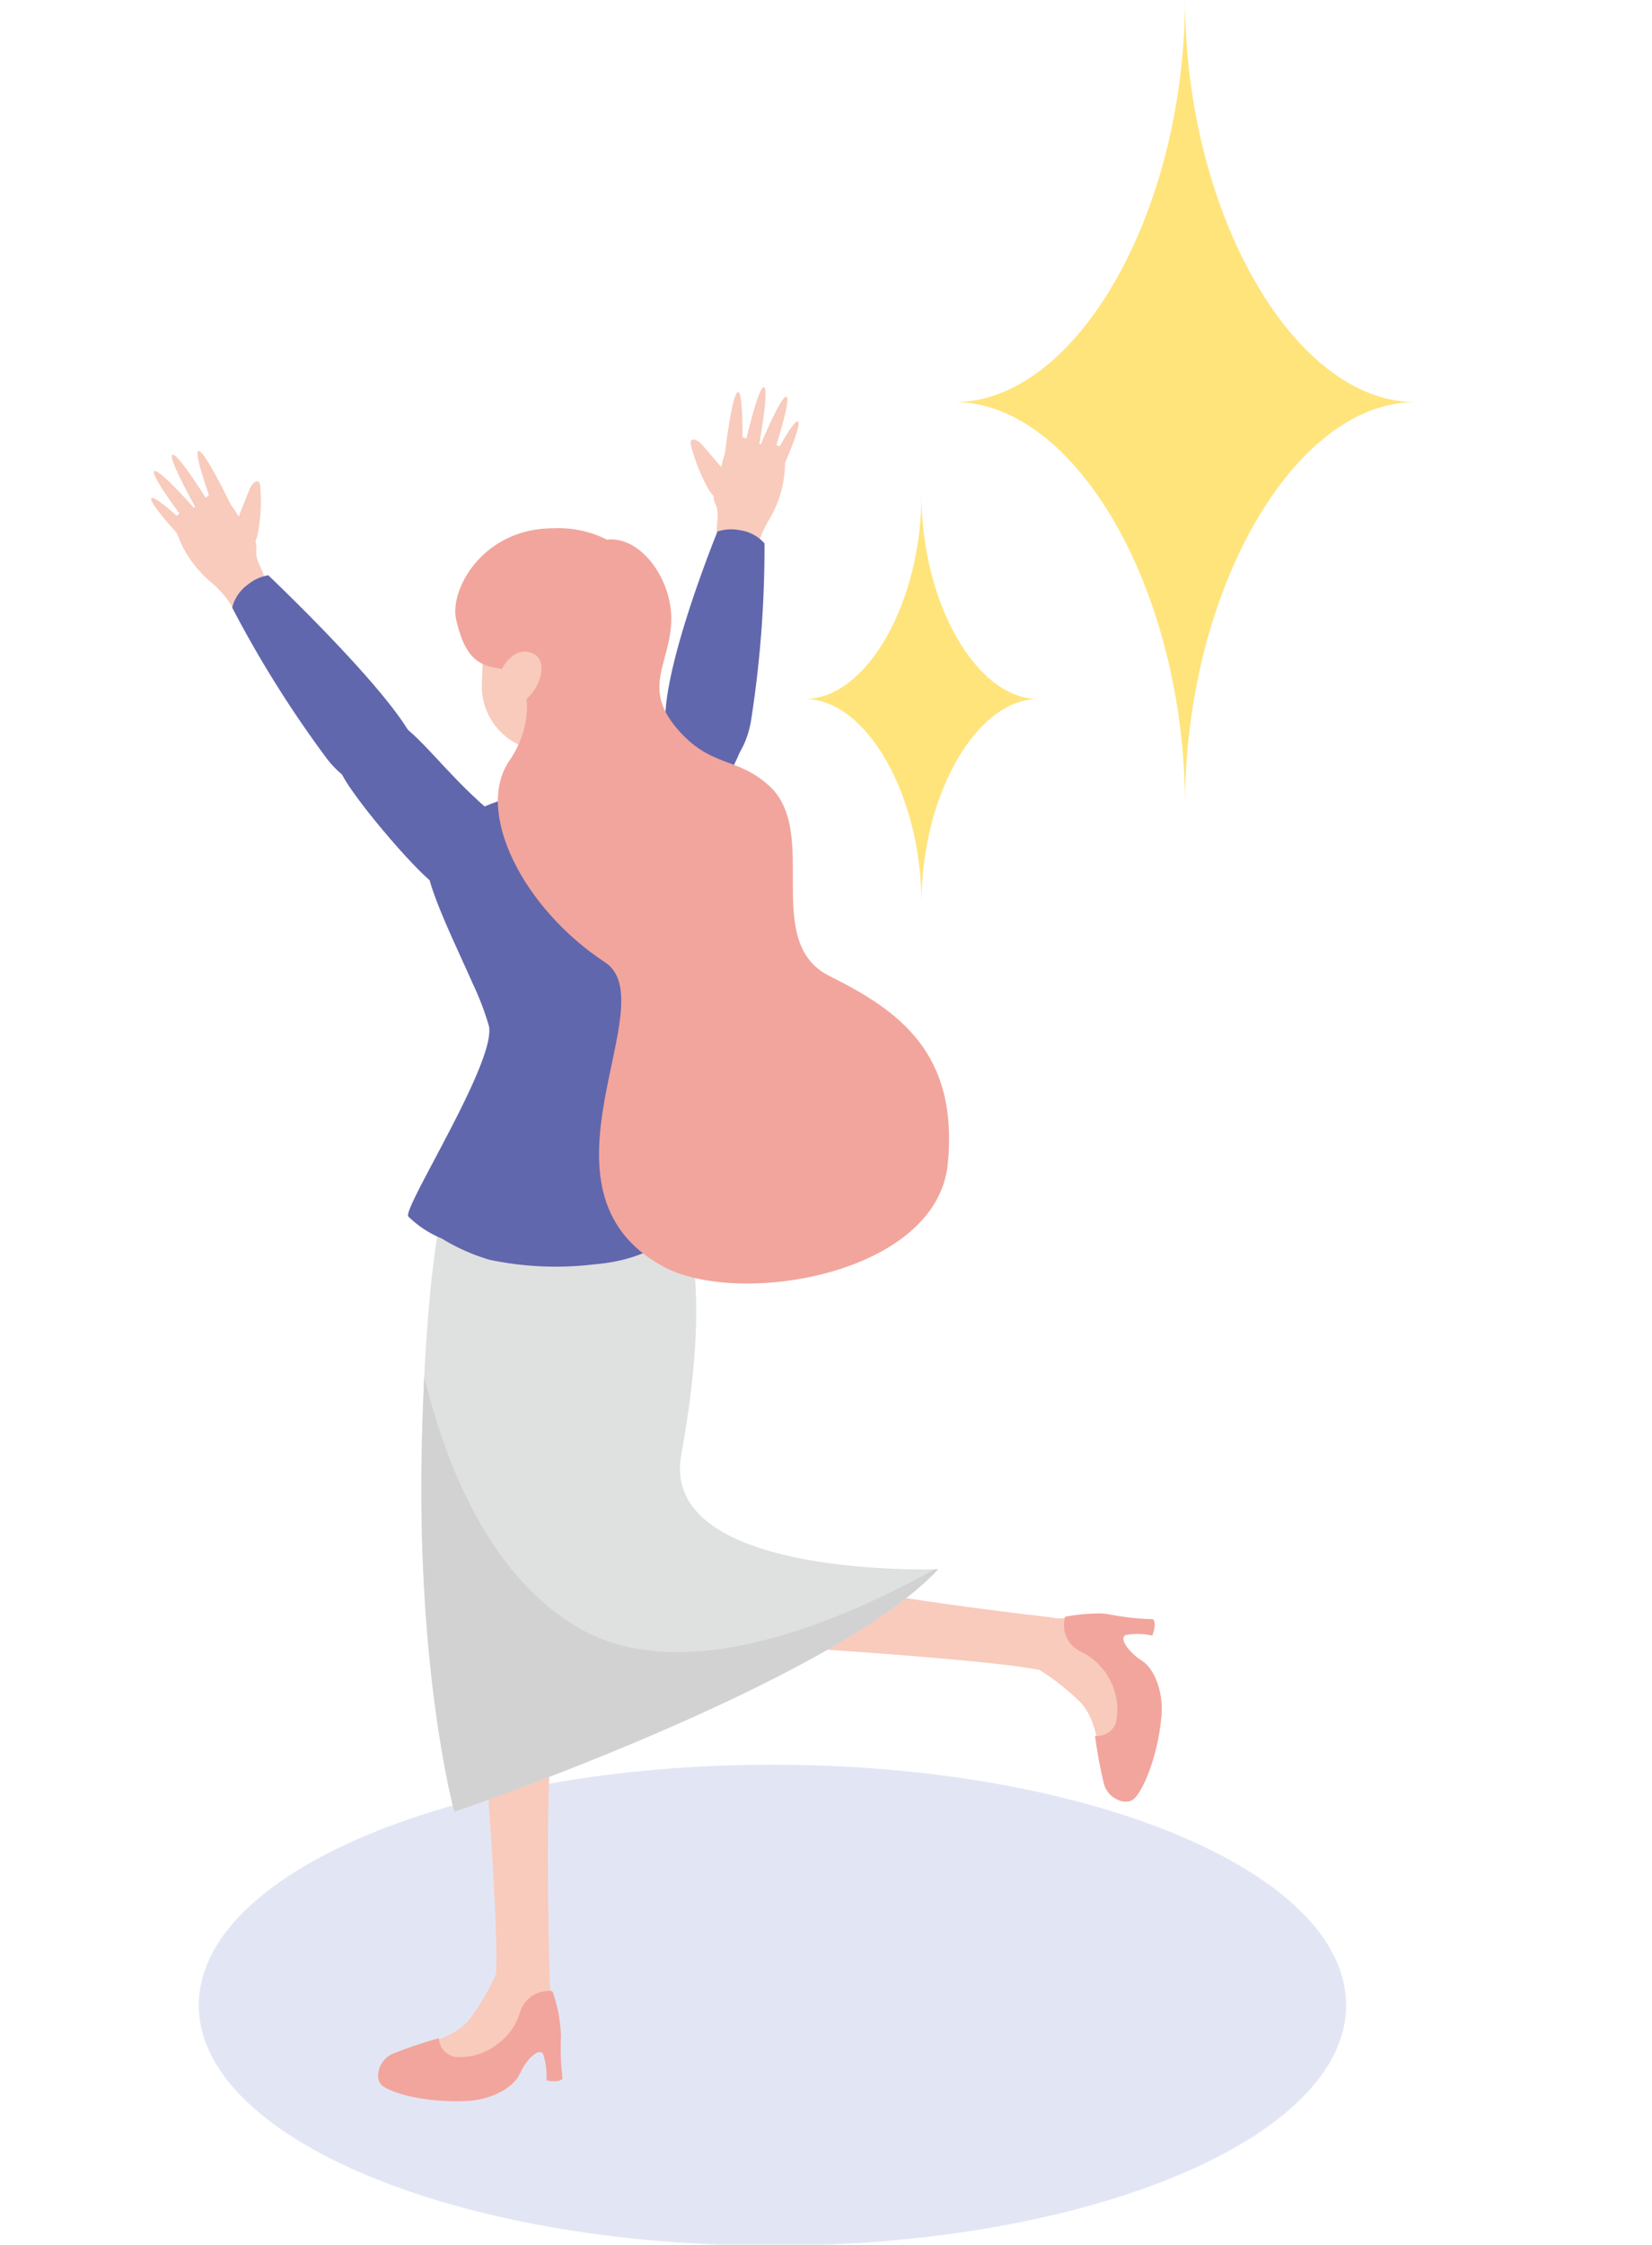 <svg xmlns="http://www.w3.org/2000/svg" xmlns:xlink="http://www.w3.org/1999/xlink" width="134" height="182" viewBox="0 0 134 182">
  <defs>
    <clipPath id="clip-path">
      <rect id="長方形_163929" data-name="長方形 163929" width="134" height="182" transform="translate(-2139 -8234)" fill="#fff" stroke="#707070" strokeWidth="1"/>
    </clipPath>
    <clipPath id="clip-path-2">
      <rect id="長方形_163856" data-name="長方形 163856" width="106.746" height="202.554" fill="none"/>
    </clipPath>
    <clipPath id="clip-path-4">
      <path id="パス_43761" data-name="パス 43761" d="M395.287,807.7a2.385,2.385,0,0,0,1.235,2.817,5.214,5.214,0,0,1,2.894,5.75,1.59,1.59,0,0,1-1.7,1.1,36.823,36.823,0,0,0,.73,3.934c.348,1.164,1.705,1.707,2.36,1.217s1.952-3.135,2.292-6.75c.17-1.805-.5-3.807-1.571-4.482s-1.915-1.831-1.326-2.1a5.334,5.334,0,0,1,2.154.045s.393-.954.059-1.322a20.526,20.526,0,0,1-3.467-.373,4.091,4.091,0,0,0-1.023-.1,17.083,17.083,0,0,0-2.64.271" transform="translate(-395.187 -807.428)" fill="none"/>
    </clipPath>
    <linearGradient id="linear-gradient" x1="-4.244" y1="4.754" x2="-4.232" y2="4.754" gradientUnits="objectBoundingBox">
      <stop offset="0" stop-color="#e18296"/>
      <stop offset="1" stop-color="#f2a59c"/>
    </linearGradient>
    <clipPath id="clip-path-6">
      <rect id="長方形_163843" data-name="長方形 163843" width="7.94" height="15.266" fill="none"/>
    </clipPath>
    <clipPath id="clip-path-7">
      <path id="パス_43762" data-name="パス 43762" d="M397.719,817.363a36.826,36.826,0,0,0,.73,3.934c.348,1.164,1.706,1.707,2.36,1.217s1.952-3.135,2.292-6.75c.17-1.805-.5-3.807-1.571-4.482s-1.915-1.831-1.326-2.1a5.333,5.333,0,0,1,2.154.045s.393-.954.059-1.322a20.512,20.512,0,0,1-3.467-.373,11.9,11.9,0,0,0-3.663.168,2.385,2.385,0,0,0,1.235,2.817,4.845,4.845,0,0,1,2.306,2.124,4.9,4.9,0,0,1,.589,3.626,1.59,1.59,0,0,1-1.7,1.1" transform="translate(-395.187 -807.428)" fill="none"/>
    </clipPath>
    <linearGradient id="linear-gradient-2" x1="-4.185" y1="4.755" x2="-4.174" y2="4.755" xlink:href="#linear-gradient"/>
    <clipPath id="clip-path-8">
      <path id="パス_43765" data-name="パス 43765" d="M109.8,972.552a4.845,4.845,0,0,1-1.772,2.586,4.9,4.9,0,0,1-3.5,1.1,1.59,1.59,0,0,1-1.329-1.522A36.844,36.844,0,0,0,99.408,976c-1.1.512-1.445,1.933-.866,2.51s3.383,1.483,7.009,1.3c1.811-.091,3.7-1.042,4.211-2.2s1.538-2.157,1.888-1.613a5.339,5.339,0,0,1,.264,2.138s1,.252,1.317-.131a20.518,20.518,0,0,1-.128-3.485,11.9,11.9,0,0,0-.691-3.6,1.765,1.765,0,0,0-.335-.028,2.427,2.427,0,0,0-2.276,1.654" transform="translate(-98.264 -970.898)" fill="none"/>
    </clipPath>
    <linearGradient id="linear-gradient-3" x1="-1.15" y1="2.167" x2="-1.138" y2="2.167" xlink:href="#linear-gradient"/>
    <clipPath id="clip-path-10">
      <path id="パス_43768" data-name="パス 43768" d="M119.707,605.435s-2.211,3.608-2.65,22.369,2.635,29.877,2.635,29.877,30.563-10.4,39.249-19.662c0,0-22.648.794-20.847-9.252s1.6-16.869-.578-21.141l-2.178-4.272Z" transform="translate(-117.014 -603.355)" fill="none"/>
    </clipPath>
    <clipPath id="clip-path-12">
      <rect id="長方形_163847" data-name="長方形 163847" width="5.358" height="4.197" fill="none"/>
    </clipPath>
    <clipPath id="clip-path-13">
      <path id="パス_43773" data-name="パス 43773" d="M145.745,348.84s-2.992,1.183-2.489,3.988,1.13,3.477,1.13,3.477a4.358,4.358,0,0,0,2.681-4.144s.472.864,3.248,1.951a29.819,29.819,0,0,0,4.594,1.444l-.123,3.339s1.368-.948,1.343-3.574-1.608-6.8-5.543-7.433a10.906,10.906,0,0,0-1.718-.148c-2.493,0-3.124,1.1-3.124,1.1" transform="translate(-143.199 -347.739)" fill="none"/>
    </clipPath>
    <linearGradient id="linear-gradient-4" x1="-2.342" y1="10.052" x2="-2.326" y2="10.052" xlink:href="#linear-gradient"/>
    <clipPath id="clip-path-15">
      <path id="パス_43777" data-name="パス 43777" d="M139.22,337.891c-5.365.22-8.005,4.976-7.446,7.414.8,3.507,2.139,3.716,3.7,3.987,2.653.461,2.565,4.629.632,7.409-2.872,4.133,1.068,11.987,7.741,16.371,5,3.288-6.673,18.393,4.66,24.635,6.138,3.38,22.273.705,23.145-8.316s-4.032-12.436-9.589-15.2S161.291,362.6,157.2,358.8c-2.634-2.443-4.779-1.449-7.547-4.717s-.594-5.177-.436-8.568-2.445-7.038-5.227-6.716a8.645,8.645,0,0,0-4.247-.918c-.169,0-.343,0-.522.011" transform="translate(-131.7 -337.88)" fill="none"/>
    </clipPath>
    <linearGradient id="linear-gradient-5" x1="-0.529" y1="2.164" x2="-0.524" y2="2.164" xlink:href="#linear-gradient"/>
    <clipPath id="clip-path-18">
      <rect id="長方形_163854" data-name="長方形 163854" width="51.41" height="56.189" fill="none"/>
    </clipPath>
    <clipPath id="clip-path-19">
      <path id="パス_43779" data-name="パス 43779" d="M98.834,409.395s1.353-.193,1.353,5.734,4.9,10.091,9.535,13.679-.452,15.828,3.994,19.5,12.822,4.767,17.847,2.062,5.154-4.635,5.154-4.635l-3.459,14.9-30.639,4.943L85.307,419.526Z" transform="translate(-85.307 -409.394)" fill="none"/>
    </clipPath>
    <linearGradient id="linear-gradient-6" x1="-0.216" y1="2.331" x2="-0.213" y2="2.331" xlink:href="#linear-gradient"/>
  </defs>
  <g id="マスクグループ_109" data-name="マスクグループ 109" transform="translate(2139 8234)" clip-path="url(#clip-path)">
    <g id="グループ_177266" data-name="グループ 177266" transform="translate(-2126.746 -8254.474)">
      <g id="グループ_177265" data-name="グループ 177265" clip-path="url(#clip-path-2)">
        <g id="グループ_177227" data-name="グループ 177227">
          <g id="グループ_177226" data-name="グループ 177226" clip-path="url(#clip-path-2)">
            <path id="パス_43742" data-name="パス 43742" d="M113.727,892.466c0,10.767-20.834,19.5-46.533,19.5s-46.533-8.729-46.533-19.5,20.834-19.5,46.533-19.5,46.533,8.729,46.533,19.5" transform="translate(-16.79 -709.408)" fill="#e2e6f4"/>
            <path id="パス_43743" data-name="パス 43743" d="M324.33,231.285c-5.009,0-9.463,7.8-9.463,16.575,0-8.775-4.453-16.575-9.463-16.575,5.009,0,9.463-7.8,9.463-16.575,0,8.775,4.453,16.575,9.463,16.575" transform="translate(-252.378 -154.136)" fill="#ffe47c"/>
            <path id="パス_43744" data-name="パス 43744" d="M407.636,32.732c-9.893,0-18.686,15.4-18.686,32.732,0-17.329-8.793-32.732-18.686-32.732,9.893,0,18.686-15.4,18.686-32.732,0,17.329,8.793,32.732,18.686,32.732" transform="translate(-305.085 20.346)" fill="#ffe47c"/>
            <path id="パス_43745" data-name="パス 43745" d="M15.939,325.854c-.233-.682-1.952-4.117-3.3-2.418-1.082,1.368-3,.467-2.2,2.747a9.181,9.181,0,0,0,2.814,4,8.34,8.34,0,0,1,2.042,2.618l2.546-1.993s-.233-.09-.305-.9-.705-1.331-.681-2.338a1.605,1.605,0,0,0-.921-1.72" transform="translate(-8.333 -262.457)" fill="#f8cbbc"/>
            <path id="パス_43746" data-name="パス 43746" d="M3.5,329.145s-3.8-3.977-3.477-4.351,3.943,3.181,3.943,3.181Z" transform="translate(0 -263.918)" fill="#f8cbbc"/>
            <path id="パス_43747" data-name="パス 43747" d="M4.193,317.762S.874,313.446,1.224,313.1s3.682,3.48,3.682,3.48Z" transform="translate(-0.974 -254.417)" fill="#f8cbbc"/>
            <path id="パス_43748" data-name="パス 43748" d="M11.334,311.108s-2.729-4.775-2.327-5.06,3.061,4.037,3.061,4.037Z" transform="translate(-7.286 -248.695)" fill="#f8cbbc"/>
            <path id="パス_43749" data-name="パス 43749" d="M21.667,309.781s-1.947-5.143-1.506-5.362,2.65,4.381,2.65,4.381Z" transform="translate(-16.331 -247.376)" fill="#f8cbbc"/>
            <path id="パス_43750" data-name="パス 43750" d="M37.263,323.955c1.3-1.4,1.318-1.073,1.641-2.035a14.267,14.267,0,0,0,.233-3.866c-.031-.949-.631-.48-.872.1s-1.014,2.562-1.014,2.562Z" transform="translate(-30.272 -258.022)" fill="#f8cbbc"/>
            <path id="パス_43751" data-name="パス 43751" d="M175.477,425.888a18.67,18.67,0,0,1,3.806-6.442c2.971-3.438,4.938-7.575,6.649-8.368,2.813-1.3,4.743,2.009,4.635,3.45s-5.009,9.524-6.468,10.607-7.082,4.028-8.623.752" transform="translate(-142.599 -333.816)" fill="#6167ad"/>
            <path id="パス_43752" data-name="パス 43752" d="M244.112,302.025c0-.721.508-4.528,2.331-3.358,1.467.942,2.985-.532,2.973,1.883a9.183,9.183,0,0,1-1.359,4.7,8.342,8.342,0,0,0-1.08,3.14l-3.055-1.057s.191-.161,0-.951.234-1.488-.116-2.433a1.6,1.6,0,0,1,.311-1.926" transform="translate(-197.991 -242.528)" fill="#f8cbbc"/>
            <path id="パス_43753" data-name="パス 43753" d="M266.513,296.868s2.3-5,1.873-5.245-2.695,4.29-2.695,4.29Z" transform="translate(-215.911 -236.976)" fill="#f8cbbc"/>
            <path id="パス_43754" data-name="パス 43754" d="M263.614,286.331s1.735-5.161,1.291-5.376-2.35,4.488-2.35,4.488Z" transform="translate(-213.362 -228.309)" fill="#f8cbbc"/>
            <path id="パス_43755" data-name="パス 43755" d="M257.956,282.361s1.028-5.4.556-5.542-1.582,4.813-1.582,4.813Z" transform="translate(-208.79 -224.952)" fill="#f8cbbc"/>
            <path id="パス_43756" data-name="パス 43756" d="M249.814,284.488s.17-5.5-.319-5.56-1.082,5-1.082,5Z" transform="translate(-201.87 -226.666)" fill="#f8cbbc"/>
            <path id="パス_43757" data-name="パス 43757" d="M237.376,305.073c-1.685-.9-1.6-.586-2.214-1.391a14.268,14.268,0,0,1-1.478-3.58c-.28-.907.441-.659.856-.191S236.334,302,236.334,302Z" transform="translate(-189.85 -243.377)" fill="#f8cbbc"/>
            <path id="パス_43758" data-name="パス 43758" d="M230.645,339.572a90.859,90.859,0,0,1-1.108,14.481c-.524,2.79-2.023,3.958-3.034,4.206s-4.213,0-3.887-5.062,4.216-14.587,4.216-14.587a3.536,3.536,0,0,1,1.795-.107,3.273,3.273,0,0,1,2.018,1.069" transform="translate(-180.888 -275.042)" fill="#6167ad"/>
            <path id="パス_43759" data-name="パス 43759" d="M229.64,791.814s-12.651-1.4-19.263-2.91-17.774-1.072-17.774-1.072l-.163,5.455s29.579,1.5,36.009,2.758,1.191-4.232,1.191-4.232" transform="translate(-156.384 -640.174)" fill="#f8cbbc"/>
            <path id="パス_43760" data-name="パス 43760" d="M383.244,808.45a10.047,10.047,0,0,0,3.688.09c.91-.257,1.412.744,1.847,1.281a8.981,8.981,0,0,0,2.238,2.326c1.319,1,1.419,4,.657,6.229s-1.6,3.785-2.583,2.729-.645-3.965-2.305-5.665a18.935,18.935,0,0,0-3.283-2.59Z" transform="translate(-311.439 -656.977)" fill="#f8cbbc"/>
          </g>
        </g>
        <g id="グループ_177229" data-name="グループ 177229" transform="translate(74.043 151.282)">
          <g id="グループ_177228" data-name="グループ 177228" clip-path="url(#clip-path-4)">
            <rect id="長方形_163841" data-name="長方形 163841" width="16.406" height="10.22" transform="translate(-2.176 15.398) rotate(-83.864)" fill="url(#linear-gradient)"/>
          </g>
        </g>
        <g id="グループ_177236" data-name="グループ 177236">
          <g id="グループ_177235" data-name="グループ 177235" clip-path="url(#clip-path-2)">
            <g id="グループ_177234" data-name="グループ 177234" transform="translate(74.043 151.282)" opacity="0.42" style="mix-blend-mode: multiply;isolation: isolate">
              <g id="グループ_177233" data-name="グループ 177233">
                <g id="グループ_177232" data-name="グループ 177232" clip-path="url(#clip-path-6)">
                  <g id="グループ_177231" data-name="グループ 177231" transform="translate(0 0)">
                    <g id="グループ_177230" data-name="グループ 177230" clip-path="url(#clip-path-7)">
                      <rect id="長方形_163842" data-name="長方形 163842" width="16.61" height="10.242" transform="translate(-2.198 15.396) rotate(-83.864)" fill="url(#linear-gradient-2)"/>
                    </g>
                  </g>
                </g>
              </g>
            </g>
            <path id="パス_43763" data-name="パス 43763" d="M143.19,804.973s-.43-12.721.119-19.481-1.487-17.744-1.487-17.744l-5.422.621s2.75,29.489,2.431,36.032,4.359.572,4.359.572" transform="translate(-110.845 -623.901)" fill="#f8cbbc"/>
            <path id="パス_43764" data-name="パス 43764" d="M120.641,958.639a10.05,10.05,0,0,0,.44,3.663c.385.864-.534,1.5-1,2.012a8.987,8.987,0,0,0-1.981,2.548c-.8,1.449-3.76,1.978-6.071,1.543s-3.976-1.044-3.071-2.165,3.832-1.207,5.276-3.093a18.936,18.936,0,0,0,2.093-3.62Z" transform="translate(-88.338 -779.026)" fill="#f8cbbc"/>
          </g>
        </g>
        <g id="グループ_177238" data-name="グループ 177238" transform="translate(18.411 181.91)">
          <g id="グループ_177237" data-name="グループ 177237" clip-path="url(#clip-path-8)">
            <rect id="長方形_163845" data-name="長方形 163845" width="15.607" height="9.654" transform="matrix(0.999, -0.037, 0.037, 0.999, -0.635, 0.012)" fill="url(#linear-gradient-3)"/>
          </g>
        </g>
        <g id="グループ_177240" data-name="グループ 177240">
          <g id="グループ_177239" data-name="グループ 177239" clip-path="url(#clip-path-2)">
            <path id="パス_43766" data-name="パス 43766" d="M119.706,605.434s-2.21,3.608-2.649,22.369,2.635,29.877,2.635,29.877,30.563-10.4,39.249-19.662c0,0-22.648.794-20.847-9.252s1.6-16.869-.578-21.141l-2.178-4.272Z" transform="translate(-95.09 -490.308)" fill="#dfe0e0"/>
          </g>
        </g>
        <g id="グループ_177242" data-name="グループ 177242" transform="translate(21.924 113.046)">
          <g id="グループ_177241" data-name="グループ 177241" clip-path="url(#clip-path-10)">
            <path id="パス_43767" data-name="パス 43767" d="M90.319,637.876s.653,24.877,14.266,32.908,38.2-10.6,38.2-10.6L117.665,693.7,86.1,695.31Z" transform="translate(-91.895 -631.408)" fill="#d2d2d3"/>
          </g>
        </g>
        <g id="グループ_177247" data-name="グループ 177247">
          <g id="グループ_177246" data-name="グループ 177246" clip-path="url(#clip-path-2)">
            <path id="パス_43769" data-name="パス 43769" d="M165.87,424.873l-.212,5.768a2.546,2.546,0,0,1-2.3.793,3.77,3.77,0,0,1-2.939-1.095l.22-5.987Z" transform="translate(-130.367 -344.844)" fill="#f8cbbc"/>
            <path id="パス_43770" data-name="パス 43770" d="M163.206,459.156s3.041,2.219.085,7.027c-1.87,3.042-5.814,11.449-7.629,12.333a2.576,2.576,0,0,1-3.731-1.746c-.32-1.432,6.193-14.173,6.193-14.173s2.228-5.625,5.082-3.441" transform="translate(-123.456 -372.718)" fill="#6167ad"/>
            <g id="グループ_177245" data-name="グループ 177245" transform="translate(30.146 80.029)" style="mix-blend-mode: multiply;isolation: isolate">
              <g id="グループ_177244" data-name="グループ 177244">
                <g id="グループ_177243" data-name="グループ 177243" clip-path="url(#clip-path-12)">
                  <path id="パス_43771" data-name="パス 43771" d="M166.254,427.133l-.12,3.252a2.613,2.613,0,0,1-2.39.942,4.554,4.554,0,0,1-2.848-1.134l.093-2.529Z" transform="translate(-160.896 -427.133)" fill="#f8cbbc"/>
                </g>
              </g>
            </g>
            <path id="パス_43772" data-name="パス 43772" d="M148.25,374.266h0a5.244,5.244,0,0,0,5.433-5.048l.123-3.339a5.244,5.244,0,0,0-5.048-5.433h0a5.244,5.244,0,0,0-5.433,5.048l-.123,3.339a5.244,5.244,0,0,0,5.048,5.433" transform="translate(-116.369 -292.909)" fill="#f8cbbc"/>
          </g>
        </g>
        <g id="グループ_177249" data-name="グループ 177249" transform="translate(26.83 65.153)">
          <g id="グループ_177248" data-name="グループ 177248" clip-path="url(#clip-path-13)">
            <rect id="長方形_163849" data-name="長方形 163849" width="11.64" height="13.801" transform="translate(-0.855 11.141) rotate(-87.896)" fill="url(#linear-gradient-4)"/>
          </g>
        </g>
        <g id="グループ_177251" data-name="グループ 177251">
          <g id="グループ_177250" data-name="グループ 177250" clip-path="url(#clip-path-2)">
            <path id="パス_43774" data-name="パス 43774" d="M134.622,483.552a1.078,1.078,0,0,0-.022-.142c-.318-1.711-3.493-10.426-3.7-12.9-.216-2.6,2.863-2.949,3.018-6.228s-1.265-8.761-3.746-11.189a4.489,4.489,0,0,0-3.271-1.74,9.777,9.777,0,0,0-1.136-.131h-.007c-.755-.046-1.614-.034-2.623.005a15.672,15.672,0,0,0-2.627.335,16.082,16.082,0,0,0-3.881,1.354l-.037.019q-.139.071-.273.143l-.052.028q-.133.073-.263.147l-.025.014q-.4.23-.758.476l-.071.048c-.062.043-.123.087-.182.13l-.1.072q-.083.062-.163.124l-.105.084c-.05.04-.1.079-.147.12s-.074.064-.111.1c-.06.052-.119.1-.176.157s-.11.1-.162.153c-.033.032-.064.065-.1.1s-.078.08-.115.12-.06.066-.089.1-.071.082-.105.122l-.079.1c-.035.044-.069.088-.1.132-.022.029-.044.058-.064.087-.041.058-.079.116-.116.174l-.03.046c-.045.073-.086.145-.124.218-.013.024-.023.048-.035.071-.025.05-.049.1-.07.15-.012.028-.022.055-.033.083q-.028.071-.051.141c-.009.027-.018.055-.026.082-.015.05-.027.1-.038.149-.005.024-.012.047-.016.07a2.106,2.106,0,0,0-.031.215h0a4,4,0,0,0,.13,1.172c.054.232.122.481.2.744.2.657.479,1.4.8,2.192.193.474.4.965.62,1.463.29.664.6,1.342.9,2.011.228.5.455,1,.674,1.484.146.323.288.64.424.948a22.749,22.749,0,0,1,1.295,3.393c.657,2.825-6.86,14.539-6.548,15.449A8.489,8.489,0,0,0,114,487.546a16.013,16.013,0,0,0,3.62,1.647l.056.018a1.876,1.876,0,0,0,.228.066,26.062,26.062,0,0,0,8.5.362c6.1-.508,8.257-4.025,8.223-6.022,0-.018,0-.04,0-.064" transform="translate(-90.425 -366.655)" fill="#6167ad"/>
            <path id="パス_43775" data-name="パス 43775" d="M98.453,433.034a18.667,18.667,0,0,0-4.744-5.786c-3.46-2.944-6.035-6.733-7.848-7.256-2.979-.859-4.381,2.709-4.055,4.117s6.4,8.648,8.01,9.5,7.613,2.9,8.636-.572" transform="translate(-66.441 -341.194)" fill="#6167ad"/>
            <path id="パス_43776" data-name="パス 43776" d="M98.453,433.034a18.667,18.667,0,0,0-4.744-5.786c-3.46-2.944-6.035-6.733-7.848-7.256-2.979-.859-4.381,2.709-4.055,4.117s6.4,8.648,8.01,9.5,7.613,2.9,8.636-.572" transform="translate(-66.441 -341.194)" fill="#6167ad"/>
          </g>
        </g>
        <g id="グループ_177253" data-name="グループ 177253" transform="translate(24.676 63.306)">
          <g id="グループ_177252" data-name="グループ 177252" clip-path="url(#clip-path-15)">
            <rect id="長方形_163851" data-name="長方形 163851" width="43.599" height="64.681" transform="translate(-2.805 0.085) rotate(-2.104)" fill="url(#linear-gradient-5)"/>
          </g>
        </g>
        <g id="グループ_177255" data-name="グループ 177255">
          <g id="グループ_177254" data-name="グループ 177254" clip-path="url(#clip-path-2)">
            <path id="パス_43778" data-name="パス 43778" d="M151.822,392.645s1.018-2.037,2.6-1.225-.09,4.613-2.491,4.276Z" transform="translate(-123.376 -317.927)" fill="#f8cbbc"/>
          </g>
        </g>
        <g id="グループ_177262" data-name="グループ 177262" transform="translate(24.676 63.306)">
          <g id="グループ_177261" data-name="グループ 177261" clip-path="url(#clip-path-15)">
            <g id="グループ_177260" data-name="グループ 177260" transform="translate(-8.692 13.399)" opacity="0.24" style="mix-blend-mode: multiply;isolation: isolate">
              <g id="グループ_177259" data-name="グループ 177259">
                <g id="グループ_177258" data-name="グループ 177258" clip-path="url(#clip-path-18)">
                  <g id="グループ_177257" data-name="グループ 177257" transform="translate(0 0)">
                    <g id="グループ_177256" data-name="グループ 177256" clip-path="url(#clip-path-19)">
                      <rect id="長方形_163853" data-name="長方形 163853" width="58.231" height="53.445" transform="matrix(0.037, -0.999, 0.999, 0.037, -2.068, 56.113)" fill="url(#linear-gradient-6)"/>
                    </g>
                  </g>
                </g>
              </g>
            </g>
          </g>
        </g>
        <g id="グループ_177264" data-name="グループ 177264">
          <g id="グループ_177263" data-name="グループ 177263" clip-path="url(#clip-path-2)">
            <path id="パス_43781" data-name="パス 43781" d="M35.132,360.854a90.835,90.835,0,0,0,7.722,12.3c1.763,2.225,3.633,2.561,4.642,2.31s4.545-.356,1.9-4.681-11.34-12.556-11.34-12.556a3.538,3.538,0,0,0-1.638.741,3.273,3.273,0,0,0-1.288,1.886" transform="translate(-28.55 -291.109)" fill="#6167ad"/>
          </g>
        </g>
      </g>
    </g>
  </g>
</svg>
